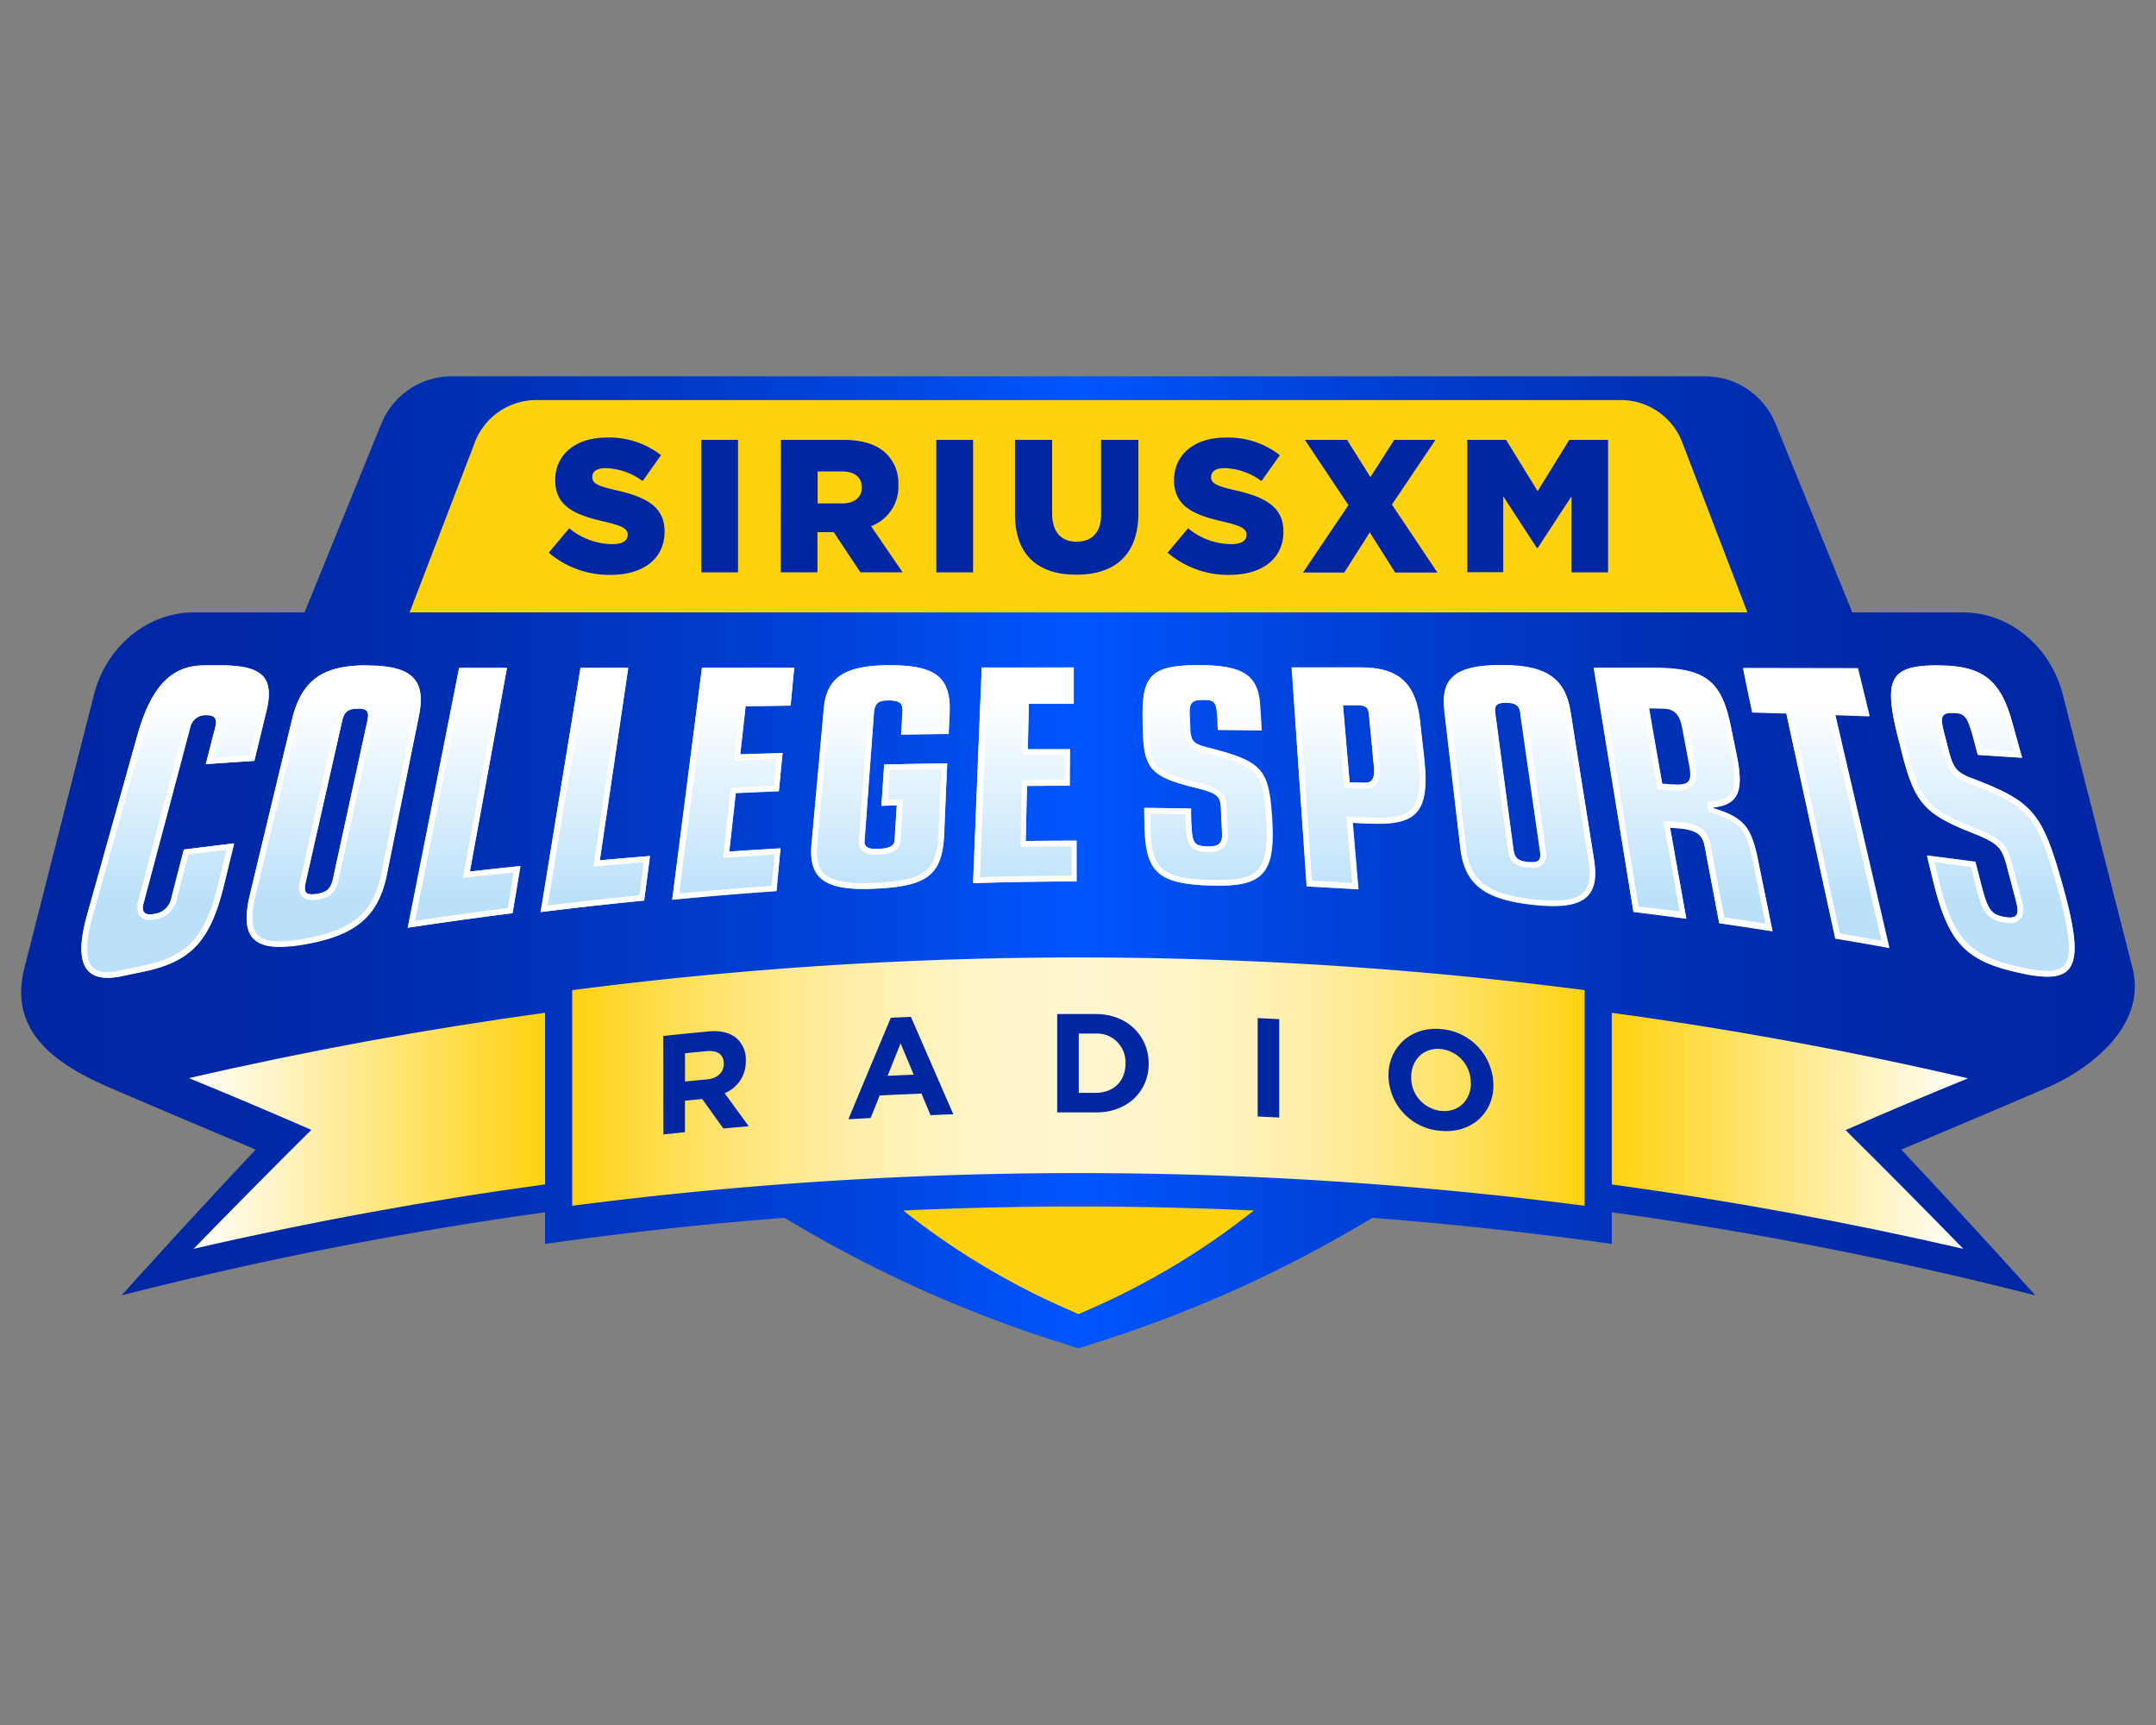 <svg xmlns="http://www.w3.org/2000/svg" xmlns:xlink="http://www.w3.org/1999/xlink" viewBox="0 0 500 400"><rect x="0" y="0" width="500" height="400" fill="#808080" stroke="none"/><defs><style>.cls-1{fill:url(#linear-gradient);}.cls-2{fill:#ffd210;}.cls-3{fill:url(#linear-gradient-2);}.cls-4{fill:#fff;}.cls-5{fill:#0026a2;}.cls-6{fill:url(#linear-gradient-3);}.cls-7{fill:url(#linear-gradient-4);}.cls-8{fill:url(#linear-gradient-5);}</style><linearGradient id="linear-gradient" x1="4.92" y1="200" x2="495.08" y2="200" gradientUnits="userSpaceOnUse"><stop offset="0" stop-color="#0026a2"/><stop offset="0.1" stop-color="#0028a6"/><stop offset="0.21" stop-color="#002fb3"/><stop offset="0.31" stop-color="#0039c7"/><stop offset="0.42" stop-color="#0048e4"/><stop offset="0.5" stop-color="#0056ff"/><stop offset="0.58" stop-color="#0048e4"/><stop offset="0.69" stop-color="#0039c7"/><stop offset="0.79" stop-color="#002fb3"/><stop offset="0.9" stop-color="#0028a6"/><stop offset="1" stop-color="#0026a2"/></linearGradient><linearGradient id="linear-gradient-2" x1="250" y1="208.44" x2="250" y2="162.62" gradientUnits="userSpaceOnUse"><stop offset="0" stop-color="#bbe1fa"/><stop offset="1" stop-color="#fff"/></linearGradient><linearGradient id="linear-gradient-3" x1="43.8" y1="262.21" x2="126.41" y2="262.21" gradientUnits="userSpaceOnUse"><stop offset="0" stop-color="#fff"/><stop offset="1" stop-color="#ffd210"/></linearGradient><linearGradient id="linear-gradient-4" x1="373.79" y1="262.21" x2="456.4" y2="262.21" gradientUnits="userSpaceOnUse"><stop offset="0" stop-color="#ffd210"/><stop offset="1" stop-color="#fff"/></linearGradient><linearGradient id="linear-gradient-5" x1="132.7" y1="250.82" x2="367.5" y2="250.82" gradientUnits="userSpaceOnUse"><stop offset="0" stop-color="#ffd210"/><stop offset="0.06" stop-color="#ffda3a"/><stop offset="0.13" stop-color="#ffe267"/><stop offset="0.21" stop-color="#ffe98d"/><stop offset="0.28" stop-color="#ffefaa"/><stop offset="0.36" stop-color="#fff3be"/><stop offset="0.43" stop-color="#fff5cb"/><stop offset="0.5" stop-color="#fff6cf"/><stop offset="0.57" stop-color="#fff5cb"/><stop offset="0.64" stop-color="#fff3be"/><stop offset="0.72" stop-color="#ffefaa"/><stop offset="0.79" stop-color="#ffe98d"/><stop offset="0.87" stop-color="#ffe267"/><stop offset="0.94" stop-color="#ffda3a"/><stop offset="1" stop-color="#ffd210"/></linearGradient></defs><g id="Layer_1" data-name="Layer 1"><path class="cls-1" d="M494.53,224.41l-16.11-63.24C475.54,149.86,466,142,455.15,142H429.57l-17.8-43.73a17.59,17.59,0,0,0-16.3-11H104.73a17.59,17.59,0,0,0-16.3,11L70.63,142H45.05c-10.86,0-20.39,7.84-23.27,19.15L5.67,224.41c-3.55,13.93,5.79,21.77,19.54,27.69,9.21,4,34.07,14.47,34.07,14.47q-10.94,11.65-21.82,23.58-4.64,5.09-9.28,10.23,5.9-1.5,11.81-2.93,42.92-10.32,86.42-16.34v7.33l4.07-.56q25.68-3.51,51.46-5.49a296,296,0,0,0,62.52,28.47l5.64,1.81,5.64-1.81a296,296,0,0,0,62.52-28.47q25.78,2,51.46,5.49l4.07.56v-7.33q43.45,6,86.42,16.34,5.93,1.43,11.81,2.93-4.63-5.14-9.28-10.23-10.89-11.92-21.82-23.58s23.61-9.92,34.07-14.47C483.78,248.27,498.08,238.34,494.53,224.41Z"/><path class="cls-2" d="M405.24,142l-15-39.13a15.26,15.26,0,0,0-14.12-10.1h-252A15.28,15.28,0,0,0,110,102.89L95,142Z"/><path class="cls-2" d="M209.49,280.7a171.64,171.64,0,0,0,37,22.42l3.64,1.6,3.64-1.6a171.64,171.64,0,0,0,37-22.42Q250.12,278.84,209.49,280.7Z"/><path class="cls-3" d="M51.8,205.73c-3.16,12.62-7.6,17.29-18.6,19.59l-4.82,1c-8.69,1.9-11.42-2.68-8.18-14.22l11.6-41.39c3.27-11.68,8-16.47,15.73-16.43H51.7c9.24.12,11.88,2.85,10.08,10.52q-1.39,5.76-2.83,11.63c-3.74.24-7.47.49-11.21.75q1.11-4.35,2.22-8.62c.51-1.95-.23-2.79-2.14-2.73a3.6,3.6,0,0,0-3.78,3q-5.17,19.5-10.76,40.51c-.56,2.13.22,3,2.41,2.58a4.55,4.55,0,0,0,4-3.62q1.47-5.72,2.92-11.31,5.84-.74,11.65-1.43Q53.05,200.6,51.8,205.73Zm15.91-38.84c2.22-9.18,7.07-12.63,17.42-12.6s13.72,3.21,12,11.62q-3.62,17.86-7.47,37c-1.94,9.59-7.22,14-19,16S55.42,217.87,58,207.27Q63,186.32,67.71,166.89Zm17.52.11c.44-2.05-.13-2.74-2.33-2.68s-3.07.71-3.56,2.89q-4.08,18-8.45,37.41c-.55,2.43.09,3,2.56,2.66,2.3-.33,3.28-1.23,3.77-3.52Q81.36,184.74,85.23,167Zm21.23-12.13,11.08,0q-4.11,22.58-8.6,47.23,5.86-.68,11.72-1.27-.9,5.41-1.82,10.93-12.11,1.53-24.31,3.38Q100.85,183.26,106.46,154.87Zm28.17,0h11.08q-3.15,21.38-6.58,44.62c3.89-.35,7.76-.68,11.64-1q-.68,5.11-1.36,10.34-12,1.17-24,2.67Q130.24,181.62,134.63,154.84Zm28.17,0h21.36c-.28,2.9-.55,5.82-.84,8.77l-10.43.15q-.62,5.52-1.24,11.16l9.81-.29c-.28,2.92-.57,5.87-.85,8.84-3.32.13-6.64.28-10,.43q-.75,6.69-1.51,13.57,5.94-.41,11.88-.74-.47,4.91-.93,9.9-12.06.84-24.18,2Q159.52,180.32,162.8,154.81ZM219,193.36c-.42,9.51-3.81,12.13-15.75,12.71-11.72.61-15.74-2.1-15-10.32q1.47-16.2,2.85-31.48c.66-7.25,4.92-10,15.42-10s14.1,2.81,13.73,11.14c-.07,1.6-.15,3.19-.22,4.8-3.66,0-7.32.08-11,.14.11-1.72.22-3.43.32-5.13.14-2.17-.62-2.82-3.39-2.8-2.34,0-3.11.75-3.28,3.09L200.51,195c-.11,1.44.85,2,3.16,1.85,2.54-.1,3.72-.7,3.8-1.89q.25-4.14.51-8.21l-3.56.11q.33-4.83.64-9.57,7.32-.17,14.62-.27Q219.32,185.07,219,193.36Zm8.73-38.58H249q0,4.18,0,8.43l-10.42,0c-.08,3.48-.15,7-.23,10.55l9.78,0q0,4.19-.06,8.45c-3.31,0-6.61,0-9.92.06q-.13,6.31-.28,12.79,5.89-.09,11.79-.1c0,3.12,0,6.28,0,9.45q-12,0-24,.4Q226.73,178.58,227.68,154.78Zm48.62,36.43c.15,4.29.64,5,3.71,5.08,2.61.06,3.49-.69,3.39-3-.09-1.87-.17-3.73-.26-5.58-.14-3.07-.7-3.62-5.11-4.83-11.12-2.66-12.8-4.34-13-13.6,0-1,0-2-.05-2.95-.19-9.84,2.2-12.07,13-12.07,10.27,0,13.79,2.25,14.23,9.28l.37,5.85q-5-.07-10.09-.12c0-.78-.07-1.56-.11-2.34-.19-4.11-.58-4.61-3.2-4.62-2.83,0-3.39.63-3.29,3.42l.12,3.18c.12,3,.8,3.66,4.38,4.51,12.42,3.21,13.87,4.87,14.61,16.4.83,12.82-2.07,15.94-14.07,15.53-12.23-.36-15.23-3-15.44-13.79,0-1.41-.05-2.82-.08-4.22,3.61,0,7.22.08,10.82.15C276.21,188.75,276.25,190,276.3,191.21Zm23.23-36.42h16c8.7,0,12.7,3.54,13.74,12.13q.5,4.43,1,8.94c1.32,12.34-1.5,15.61-12.57,15.13l-4-.19q.64,7.6,1.33,15.43-6-.37-12-.68Q301.19,178.93,299.53,154.79Zm16.83,26.72c1.8.06,2.45-1,2.19-3.71q-.58-6.15-1.15-12.14c-.16-1.64-.78-2.09-2.75-2.12l-3.29,0,1.54,17.88Zm18.54-17c-.86-7.41,2.84-10.22,13.19-10.23s14.83,2.94,16.08,10.81q2.64,16.58,5.45,34.25c1.41,8.9-2.49,11.75-14,10.52s-16-4.75-17-13.06Q336.71,180.16,334.9,164.52Zm17.64.95c-.24-1.8-1.08-2.44-3.25-2.47s-2.85.49-2.61,2.35q2.06,15.38,4.22,31.69c.28,2.05,1.13,2.7,3.54,2.91,2.25.2,2.93-.42,2.65-2.41Q354.75,181,352.54,165.47Zm17.08-10.63,13.74,0c12,0,15.83,2.86,18,13.63q.72,3.51,1.44,7.07c1.57,8,.22,11-5.5,11.66l0,.18c6.75,2.08,8.58,4.1,10.1,10.8q1.79,8.72,3.62,17.72-6.19-1-12.37-1.87-1.72-9.13-3.4-18c-.5-2.65-2-3.69-6-4l-2-.17q1.85,10.36,3.78,21.14-6.15-.84-12.27-1.59Zm15.89,26.88,2.27.15c4,.27,4.73-.63,4-4.75q-.81-4.34-1.62-8.6c-.56-3-1.82-4.25-4.31-4.31l-3.44-.08Q383.92,172.79,385.51,181.72Zm28.76-16.34-7.92-.24q-1.07-5.17-2.12-10.26l26.61.05q1.34,5.48,2.69,11.07l-7.94-.27,12.53,54q-6.27-1.14-12.52-2.18Q419.66,190.19,414.27,165.38ZM459.45,205c1.54,6,2.29,7.07,5.52,7.63,2.75.48,3.42-.47,2.56-3.73l-2.12-8c-1.15-4.34-1.9-5.19-6.85-7.32-12.26-4.75-14.5-7.1-17.59-19.47l-1-3.92c-3.16-13-1.43-15.88,9.34-15.91,10.27,0,14.53,3.14,17.3,13.08q1.14,4.11,2.31,8.3L458.67,175c-.29-1.08-.57-2.16-.86-3.24-1.51-5.69-2.07-6.4-4.72-6.49-2.85-.09-3.22.77-2.24,4.57.37,1.45.75,2.9,1.12,4.35,1.06,4.1,2,5.05,5.9,6.46,13.74,5.29,15.79,7.89,20.5,24.64,5.31,19,3.34,23.13-9.51,20.36-13-2.73-17-6.87-20.59-21.6-.47-1.91-.93-3.82-1.4-5.71q5.63.71,11.25,1.46Q458.78,202.36,459.45,205Z"/><path class="cls-4" d="M47.44,155.61h4.25c4.6.06,7.29.79,8.46,2.28,1,1.27,1.1,3.38.35,6.61L59.16,170l-1.27,5.2-8.41.56.76-3,1-3.86a3.6,3.6,0,0,0-.38-3.24A3.38,3.38,0,0,0,48,164.52h-.25a4.91,4.91,0,0,0-5,4L38.2,185.66,32,209a3.66,3.66,0,0,0,.34,3.3,2.88,2.88,0,0,0,2.43,1,7,7,0,0,0,1.14-.11,5.87,5.87,0,0,0,5.08-4.6l1.87-7.23.82-3.21,8.86-1.09L51.83,200l-1.31,5.37c-3,12.08-7.14,16.43-17.59,18.62l-4.83,1a14.74,14.74,0,0,1-3.14.39A4.38,4.38,0,0,1,21.21,224c-1-1.3-1.74-4.35.26-11.5l5.27-18.79,6.33-22.6c3.08-11,7.24-15.47,14.37-15.47m0-1.32c-7.7,0-12.39,4.79-15.65,16.43q-5.57,19.91-11.59,41.39C17.43,222,19,226.75,25,226.75a16.05,16.05,0,0,0,3.42-.42l4.82-1c11-2.3,15.44-7,18.6-19.59q1.26-5.13,2.48-10.17-5.82.69-11.65,1.43-1.46,5.59-2.92,11.31a4.55,4.55,0,0,1-4,3.62,5.37,5.37,0,0,1-.92.09c-1.48,0-2-.87-1.49-2.67q5.59-21,10.76-40.51a3.6,3.6,0,0,1,3.78-3H48c1.77,0,2.43.85,1.94,2.73q-1.11,4.27-2.23,8.62L59,176.44q1.42-5.88,2.83-11.63c1.8-7.67-.84-10.4-10.08-10.52H47.44Zm37.54,0,.14,1.32c5.32,0,8.49.87,10,2.7,1.22,1.5,1.46,3.83.75,7.34l-7.47,37c-1.81,9-6.67,13.05-17.91,15a32.84,32.84,0,0,1-5.61.59c-2.68,0-4.44-.58-5.37-1.76-1.22-1.56-1.3-4.48-.23-8.93L69,167.2c2.06-8.55,6.24-11.59,16-11.59v-1.32M72.33,208.7a9.56,9.56,0,0,0,1.31-.1c2.85-.41,4.26-1.73,4.87-4.56l4.14-19,3.87-17.79a3.75,3.75,0,0,0-.41-3.22,3.67,3.67,0,0,0-3-1.07h-.28c-2.85.07-4.2,1.17-4.83,3.91l-4,17.72L69.6,204.32a4,4,0,0,0,.34,3.43,3,3,0,0,0,2.39.95M85,154.29c-10.25,0-15.06,3.46-17.27,12.6Q63,186.33,58,207.27c-2.07,8.58-.16,12.32,6.88,12.32A33.9,33.9,0,0,0,70.7,219c11.76-2.06,17-6.46,19-16q3.85-19.17,7.47-37c1.7-8.41-1.69-11.59-12-11.62ZM72.33,207.38c-1.53,0-1.89-.75-1.44-2.76q4.38-19.38,8.45-37.41c.49-2.18,1.36-2.83,3.56-2.89h.25c2,0,2.5.71,2.08,2.68q-3.87,17.75-8,36.76c-.49,2.29-1.47,3.19-3.77,3.52a7,7,0,0,1-1.12.1ZM116,156.18l-8.32,45.66-.32,1.75,1.77-.2c3.34-.37,6.67-.74,10-1.08l-.45,2.73-.92,5.51c-7.13.91-14.35,1.91-21.5,3l5.48-27.69,5.87-29.65H116m1.59-1.33-11.08,0q-5.62,28.44-11.93,60.25,12.21-1.85,24.31-3.38c.62-3.68,1.22-7.32,1.83-10.93q-5.86.6-11.73,1.27,4.5-24.69,8.6-47.23Zm26.64,1.3-2.29,15.53-4.07,27.58-.24,1.66,1.67-.15q5-.45,10-.86l-1,7.67c-7.05.7-14.2,1.49-21.29,2.36l5.25-32.05,3.56-21.73h8.42m1.53-1.32H134.63q-4.4,26.82-9.27,56.63,12.06-1.5,24-2.67.69-5.22,1.36-10.34-5.82.47-11.64,1,3.44-23.26,6.58-44.62Zm37,1.29-.58,6.15-9.25.12-1.17,0-.13,1.16-.82,7.39-.42,3.78-.17,1.52,1.53,0c2.77-.09,5.54-.18,8.31-.25l-.09.91-.51,5.28c-2.94.12-5.87.25-8.81.39l-1.13.05-.13,1.12-1.24,11.16-.27,2.41-.17,1.57,1.58-.1q5.16-.34,10.32-.65l-.31,3.35-.37,3.9c-7.1.5-14.3,1.09-21.44,1.76l4.43-34.55L164,156.14l18.73,0m1.46-1.32H162.8q-3.27,25.55-6.89,53.78,12.12-1.17,24.18-2,.47-5,.93-9.9-5.94.34-11.88.74.77-6.87,1.51-13.57c3.32-.15,6.64-.3,10-.43.28-3,.57-5.92.85-8.84l-9.81.29q.63-5.64,1.24-11.16l10.43-.15q.42-4.42.84-8.77Zm22.24-.51.07,1.32c5.62,0,8.91.82,10.64,2.63,1.36,1.42,1.92,3.69,1.77,7.13l-.16,3.55-8.32.1.19-3,0-.69a4,4,0,0,0-.82-3.08c-.93-1-2.42-1.12-3.9-1.12h0c-3,0-4.36,1.27-4.58,4.31l-1.65,22.78-.48,6.7a2.83,2.83,0,0,0,.69,2.24,4.4,4.4,0,0,0,3.28,1l.56,0c1.21-.05,4.89-.2,5.07-3.13l.3-4.77.21-3.44.09-1.45-1.45,0-2.1.07.46-6.9q6-.14,12-.23l-.67,14.93c-.38,8.75-3.09,10.89-14.49,11.44-1,.06-2,.09-2.9.09-4.84,0-7.8-.78-9.33-2.45-1.22-1.34-1.66-3.41-1.38-6.51l1.33-14.74,1.52-16.74c.5-5.56,3-8.78,14-8.78v-1.32m0,0c-10.44,0-14.69,2.74-15.35,10q-1.38,15.28-2.85,31.48c-.68,7.48,2.6,10.4,12,10.4.93,0,1.92,0,3-.08,11.94-.58,15.33-3.2,15.75-12.71q.36-8.3.73-16.33-7.31.1-14.62.27-.31,4.74-.64,9.57l3.56-.11q-.25,4.06-.51,8.21c-.08,1.19-1.26,1.79-3.8,1.89h-.51c-1.94,0-2.75-.54-2.65-1.86l2.13-29.48c.17-2.34.94-3.07,3.28-3.09H206c2.67,0,3.41.66,3.27,2.8-.1,1.7-.21,3.41-.32,5.13,3.67-.06,7.33-.1,11-.14.07-1.61.14-3.2.22-4.8.37-8.33-3.18-11.13-13.73-11.14Zm41.31,1.81v2.57l0,3.2-9.11,0h-1.29l0,1.29-.1,4.39-.14,6.16,0,1.36h1.36c2.82,0,5.63,0,8.44,0l0,3.22,0,2.58q-4.31,0-8.61.06h-1.28l0,1.28-.23,10.32-.06,2.46,0,1.38,1.37,0q5.24-.07,10.45-.09v3.63l0,3.18c-7.06,0-14.2.15-21.24.34l.66-16.53L229,156.1h18.75m1.33-1.33H227.68q-1,23.82-2,50,12-.36,24-.4c0-3.17,0-6.33,0-9.45q-5.9,0-11.79.09.13-6.47.29-12.78,4.95,0,9.9-.06c0-2.84,0-5.66.07-8.45l-9.78,0c.08-3.55.15-7.07.23-10.55l10.42,0q0-4.24,0-8.43Zm28.91.84c10.58,0,12.52,2.48,12.87,8l.23,3.69.05.72-7.41-.08-.05-1.09c-.19-4.08-.68-5.87-4.61-5.89a4.8,4.8,0,0,0-3.61,1.06c-.85.88-1,2.13-.92,3.74l.11,3.19c.16,3.82,1.55,4.82,5.38,5.74,11.89,3.06,12.91,4.2,13.62,15.19.41,6.39-.16,9.92-1.94,11.81-1.52,1.63-4.27,2.35-8.9,2.35l-1.87,0c-11.58-.35-14-2.45-14.15-12.49l-.05-2.17v-.69l8.2.11,0,.74.07,1.7c.14,4.23.69,6.24,5,6.35h.34a4.68,4.68,0,0,0,3.47-1.12,4.27,4.27,0,0,0,.93-3.23l-.06-1.33-.2-4.25c-.17-3.91-1.38-4.76-6.12-6.06-10.57-2.52-11.8-3.79-12-12.33l-.06-3c-.09-4.69.43-7.18,1.81-8.59s4.34-2.13,9.85-2.13h0m0-1.32h0c-10.78,0-13.17,2.23-13,12.07,0,1,0,2,.05,2.95.25,9.26,1.93,10.94,13,13.6,4.41,1.21,5,1.76,5.11,4.83.09,1.85.17,3.71.26,5.58.1,2.19-.71,3-3.08,3H280c-3.07-.08-3.56-.79-3.71-5.08-.05-1.23-.09-2.46-.14-3.69-3.6-.07-7.21-.11-10.82-.15,0,1.4.06,2.81.08,4.22.21,10.83,3.21,13.43,15.44,13.79l1.91,0c10.4,0,13-3.45,12.16-15.57-.74-11.52-2.19-13.18-14.61-16.39-3.58-.85-4.26-1.51-4.38-4.51l-.12-3.18c-.1-2.77.45-3.42,3.21-3.42h.08c2.62,0,3,.51,3.21,4.62,0,.78.07,1.56.1,2.34q5.06,0,10.09.12c-.12-2-.25-3.91-.37-5.85-.44-7-3.95-9.28-14.19-9.28Zm23,1.82h14.58c8,0,11.44,3.07,12.39,10.95l.49,4.36.52,4.57c.65,6.12.21,9.67-1.45,11.51-1.36,1.52-3.78,2.2-7.85,2.2-.6,0-1.23,0-1.89-.05l-4-.18-1.51-.07.13,1.51.39,4.57.81,9.32q-4.68-.28-9.34-.53l-1.57-22.9L301,156.11m15.54,26.72h0a3.22,3.22,0,0,0,2.5-1c.79-.86,1.05-2.15.86-4.18l-.38-4-.78-8.18c-.27-2.87-2.1-3.29-4-3.31l-3.28,0-1.46,0,.12,1.46.7,8.06.84,9.82.1,1.17,1.18,0,3.45.12h.18m-16.95-28Q301.19,179,303,205.55q6,.3,12,.68-.68-7.81-1.33-15.43l4,.19c.68,0,1.33,0,1.95,0,9.45,0,11.85-3.59,10.62-15.17q-.51-4.52-1-8.94c-1-8.58-5-12.13-13.71-12.13h-16Zm17,26.72h-.15l-3.46-.12q-.78-9.1-1.54-17.88l3.29,0c2,0,2.59.48,2.75,2.12q.57,6,1.15,12.14c.25,2.63-.35,3.71-2,3.71Zm31.68-27.22v1.32c9.7,0,13.54,2.54,14.68,9.7l.4,2.52,5,31.73c.54,3.42.23,5.76-.95,7.15s-3.56,2.11-7.17,2.11a41,41,0,0,1-4.4-.27c-10.81-1.13-15-4.24-15.85-11.89l-2.36-20.5-1.37-11.8c-.33-2.83.06-4.76,1.22-6.06,1.62-1.82,5-2.68,10.66-2.69l.1-1.32m7,47a3.47,3.47,0,0,0,2.65-1,3.69,3.69,0,0,0,.59-3l-3-21.19-1.54-10.88c-.44-3.15-2.66-3.58-4.55-3.61h-.22a4,4,0,0,0-3.11,1,3.52,3.52,0,0,0-.61,2.83l4.22,31.7c.41,3.06,2.19,3.83,4.73,4.05.31,0,.58,0,.84,0m-7-47h-.1c-10.35,0-14,2.82-13.19,10.23q1.8,15.64,3.73,32.29c1,8.31,5.66,11.87,17,13.06a42.81,42.81,0,0,0,4.54.27c8,0,10.63-3.19,9.43-10.79q-2.82-17.68-5.44-34.25c-1.25-7.84-5.72-10.81-16-10.81Zm7,45.69-.72,0c-2.41-.21-3.26-.86-3.53-2.91q-2.19-16.32-4.23-31.69c-.23-1.8.38-2.35,2.41-2.35h.19c2.18,0,3,.67,3.26,2.47q2.2,15.56,4.55,32.07c.25,1.76-.25,2.44-1.93,2.44Zm16-43.82,12.24,0c11.34,0,14.61,2.47,16.67,12.58l1.45,7.05c.85,4.36.77,6.93-.25,8.32-.7,1-2,1.52-4.12,1.77l-1.41.17.27,1.4,0,.2v0l.17.75.73.22c6.24,1.92,7.78,3.58,9.2,9.8l2.47,12.12.77,3.74q-4.8-.75-9.58-1.44l-3.22-17c-.72-3.79-3.38-4.79-7.17-5.13l-2-.17-1.72-.15.3,1.7,1.6,8.91,1.87,10.44L380,210.2l-3.27-20-5.54-34m17.75,27.08a4.54,4.54,0,0,0,3.64-1.25c1-1.17.88-2.89.47-5.12l-1.33-7-.3-1.59c-.43-2.26-1.47-5.29-5.58-5.38l-3.44-.08-1.61,0,.28,1.59.65,3.61,2.5,14,.18,1,1,.07,2.26.14c.45,0,.86.05,1.24.05m-19.31-28.4,9.22,56.56q6.12.75,12.27,1.59-1.94-10.78-3.78-21.14l2,.17c4,.36,5.48,1.4,6,4q1.68,8.85,3.4,18,6.17.9,12.37,1.87-1.83-9-3.62-17.72c-1.52-6.7-3.35-8.72-10.1-10.8l0-.18c5.72-.68,7.07-3.63,5.5-11.66q-.72-3.56-1.44-7.07c-2.19-10.76-6-13.63-18-13.63h-.06l-13.74,0Zm19.31,27.08c-.35,0-.74,0-1.15,0l-2.27-.15q-1.59-8.94-3.15-17.59l3.44.08c2.49.06,3.75,1.34,4.31,4.31s1.08,5.71,1.62,8.6c.7,3.68.19,4.8-2.8,4.8Zm16.93-25.71,23.94,0,1.47,6.05.56,2.31-6.2-.2-1.72-.06.39,1.68,2.07,8.92,10,43.15q-4.85-.87-9.68-1.68l-1.88-8.66-9.25-42.66-.22-1-1,0-6.88-.2-1.57-7.64m-1.63-1.33q1,5.09,2.12,10.26l7.92.24q5.4,24.84,11.33,52.2,6.24,1,12.52,2.18l-12.53-54,7.94.27q-1.36-5.59-2.69-11.07l-26.61-.05Zm45.27-.59v1.32c9.58,0,13.29,2.83,15.87,12.11l1.4,5,.41,1.47-7.47-.49-.62-2.32c-1.48-5.54-2.26-7.35-5.95-7.47h-.43a3.7,3.7,0,0,0-3.09,1.13c-.86,1.11-.67,2.71-.05,5.11l.22.86.9,3.48c1.16,4.49,2.35,5.8,6.71,7.37,13.24,5.1,15.08,7.32,19.69,23.76,2.92,10.42,3.44,15.82,1.76,18-.46.6-1.38,1.41-4.05,1.41a28,28,0,0,1-5.67-.74c-12.46-2.62-16.12-6.48-19.57-20.62l-.94-3.85,8.44,1.11,1.11,4.29c1.48,5.79,2.38,7.88,6.57,8.61a8.35,8.35,0,0,0,1.39.13,3,3,0,0,0,2.49-1.05c.9-1.17.6-2.91.19-4.46L467.34,203l-.65-2.41c-1.26-4.78-2.33-5.93-7.65-8.21-11.94-4.63-13.83-6.72-16.78-18.55l-1-3.93c-1.69-6.91-1.82-10.44-.45-12.18,1.13-1.45,3.68-2.07,8.51-2.09l.14-1.32m0,0h-.15c-10.77,0-12.5,3-9.34,15.91l1,3.92c3.09,12.37,5.33,14.72,17.59,19.47,4.95,2.13,5.7,3,6.85,7.32l2.12,8c.73,2.74.37,3.85-1.4,3.85a6.52,6.52,0,0,1-1.16-.12c-3.23-.56-4-1.63-5.52-7.63q-.68-2.6-1.33-5.16-5.62-.75-11.24-1.46c.46,1.89.92,3.8,1.39,5.71,3.59,14.73,7.59,18.87,20.59,21.6a29.29,29.29,0,0,0,5.94.78c7.38,0,7.91-5.6,3.57-21.14-4.71-16.75-6.76-19.35-20.5-24.64-3.93-1.41-4.84-2.36-5.9-6.46-.37-1.45-.75-2.9-1.12-4.35-.94-3.62-.65-4.57,1.86-4.57h.38c2.64.09,3.21.8,4.72,6.49.29,1.08.57,2.16.86,3.24l10.29.67q-1.17-4.18-2.31-8.3c-2.76-9.89-7-13.08-17.15-13.08Z"/><path class="cls-5" d="M127.27,128.15l4.74-5.66a15.88,15.88,0,0,0,10,3.69c2.33,0,3.56-.79,3.56-2.11V124c0-1.31-1-2-5.22-3-6.54-1.49-11.59-3.33-11.59-9.61v-.09c0-5.7,4.52-9.83,11.89-9.83a19.37,19.37,0,0,1,12.64,4.08l-4.26,6a15.05,15.05,0,0,0-8.6-3c-2.06,0-3.07.83-3.07,2v.09c0,1.4,1.05,2,5.36,3,7,1.54,11.4,3.82,11.4,9.57v.09c0,6.27-5,10-12.41,10A21.54,21.54,0,0,1,127.27,128.15ZM162.65,102h8.51v30.72h-8.51Zm18.46,0h14.52c4.7,0,8,1.23,10,3.29a9.59,9.59,0,0,1,2.72,7.15v.09A9.73,9.73,0,0,1,202,122l7.33,10.71h-9.79l-6.18-9.31h-3.78v9.31h-8.51Zm14.17,14.74c2.86,0,4.57-1.4,4.57-3.64V113c0-2.45-1.8-3.68-4.61-3.68h-5.62v7.41ZM217.15,102h8.52v30.72h-8.52Zm18.24,17.25V102H244v17.07c0,4.43,2.23,6.54,5.66,6.54s5.7-2,5.7-6.32V102H264v17c0,9.87-5.66,14.26-14.39,14.26S235.39,128.86,235.39,119.25Zm35.4,8.9,4.74-5.66a15.86,15.86,0,0,0,10,3.69c2.32,0,3.55-.79,3.55-2.11V124c0-1.31-1-2-5.22-3-6.54-1.49-11.58-3.33-11.58-9.61v-.09c0-5.7,4.52-9.83,11.89-9.83a19.39,19.39,0,0,1,12.64,4.08l-4.26,6a15.08,15.08,0,0,0-8.6-3c-2.06,0-3.07.83-3.07,2v.09c0,1.4,1.05,2,5.35,3,7,1.54,11.41,3.82,11.41,9.57v.09c0,6.27-5,10-12.42,10A21.53,21.53,0,0,1,270.79,128.15ZM332.9,102l-10.09,15,10.53,15.76h-9.79l-5.88-9.31-5.92,9.31h-9.57l10.54-15.63L302.62,102h9.79l5.4,8.64,5.53-8.64Zm7.38,0h9l7.32,11.89L363.93,102h9v30.72h-8.47V115.08l-7.86,12h-.17l-7.81-12v17.6h-8.34Z"/><path class="cls-6" d="M44.89,289.58q40.49-9.36,81.52-14.94V234.85Q84.86,240.53,43.8,250q14.16,5.78,28.4,12Q58.52,275.59,44.89,289.58Z"/><path class="cls-7" d="M428,262.05q14.24-6.24,28.4-12-41-9.53-82.61-15.19v39.79q41,5.61,81.52,14.93Q441.69,275.61,428,262.05Z"/><path class="cls-8" d="M132.7,279.6v-50a912.64,912.64,0,0,1,234.8,0v50A912.64,912.64,0,0,0,132.7,279.6Z"/><path class="cls-5" d="M153.82,240.22c3.49-.37,7-.72,10.46-1.05,2.92-.27,5.17.34,6.68,1.71a6.57,6.57,0,0,1,2,5.05V246a7.88,7.88,0,0,1-4.91,7.5q2.81,3.83,5.6,7.67-3,.24-5.89.51l-4.91-6.84-4,.39v7.3l-5,.52ZM164,250.29c2.45-.24,3.85-1.67,3.86-3.59v-.06c0-2.15-1.51-3.13-4-2.89-1.67.15-3.34.32-5,.49v6.54ZM206.59,236l4.66-.21q4.91,11.28,9.84,22.62c-1.77,0-3.53.11-5.29.18l-2.1-5c-3.23.13-6.47.27-9.71.44q-1,2.61-2.09,5.22l-5.15.29Q201.67,247.72,206.59,236Zm5.31,13.2q-1.52-3.64-3.05-7.27c-1,2.51-2,5-3,7.54C207.83,249.37,209.87,249.28,211.9,249.2Zm33.28-14.06c3,0,6,0,9,0,7.22,0,12.21,5.06,12.21,11.48v.06c0,6.43-5,11.31-12.21,11.27-3,0-6,0-9,0Zm5,4.52v13.75h3.91c4.14,0,6.93-2.71,6.92-6.75v-.07a6.62,6.62,0,0,0-6.92-6.93Zm41.49-3.58,5,.24v22.82c-1.68-.09-3.37-.17-5-.24ZM322,249.44v-.06c0-6.49,5.14-11.41,12.21-10.75a13.17,13.17,0,0,1,12.13,12.94v.06c0,6.49-5.12,11.24-12.19,10.59A13,13,0,0,1,322,249.44Zm19.08,1.71v-.06a7.79,7.79,0,0,0-6.93-7.84c-4.06-.38-6.88,2.58-6.88,6.5v.06a7.76,7.76,0,0,0,6.94,7.79C338.32,258,341.12,255.06,341.12,251.15Z"/></g></svg>